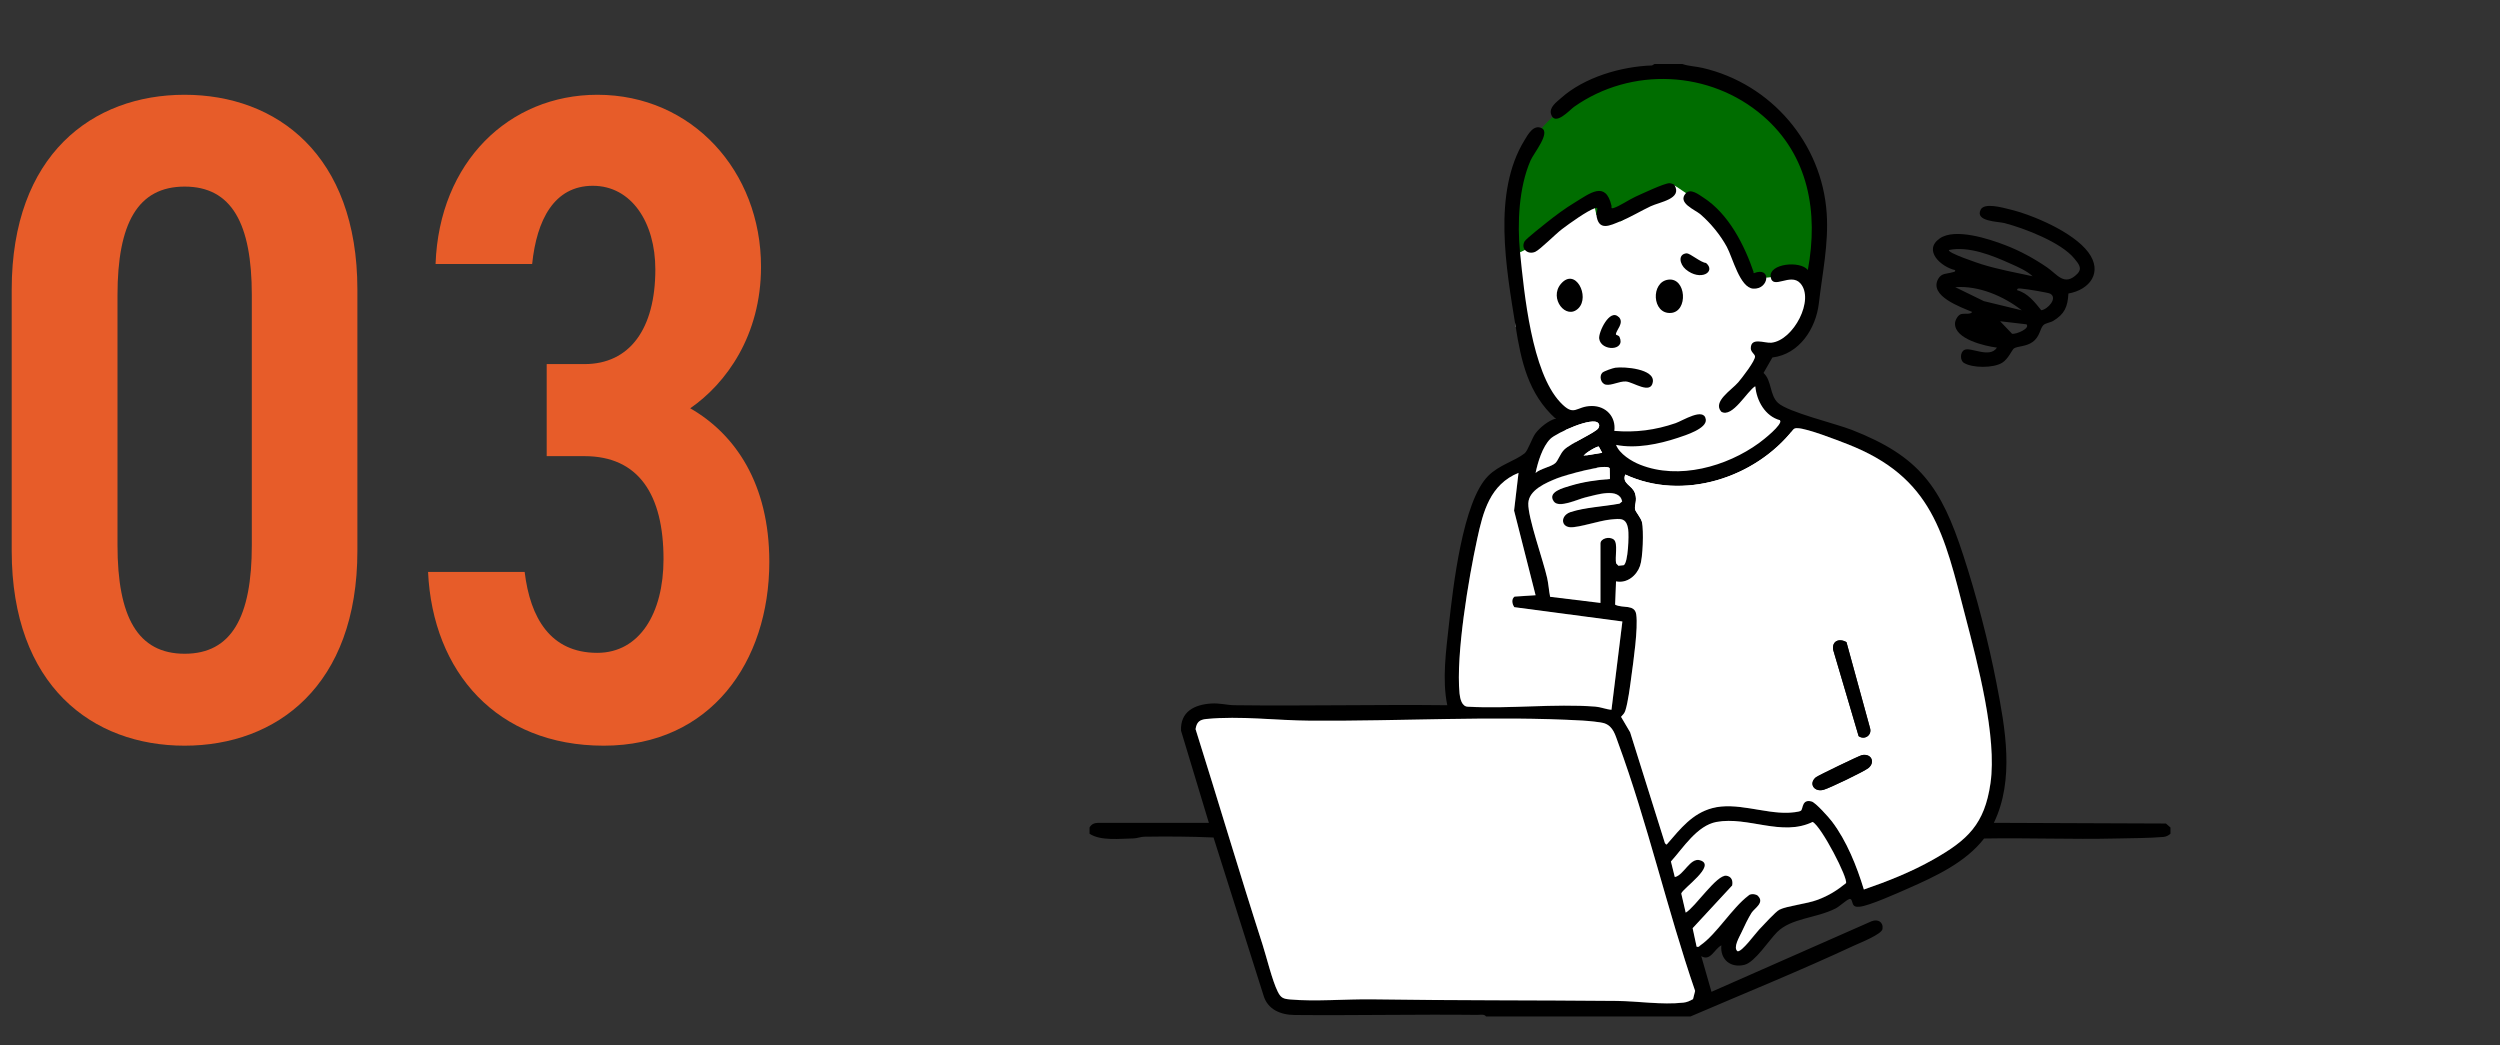 <?xml version="1.0" encoding="UTF-8"?><svg id="_レイヤー_2" xmlns="http://www.w3.org/2000/svg" xmlns:xlink="http://www.w3.org/1999/xlink" viewBox="0 0 220 92"><rect x="0" y="0" width="220" height="92" fill="#333333" stroke="none"/><defs><clipPath id="clippath"><rect x="-543.48" y="49.72" width="150.01" height="124.14" style="fill:none;"/></clipPath></defs><g style="clip-path:url(#clippath);"><path d="M6.29-.82c0,.71.02,1.32.08,1.92h-1.99c.07-.63.1-1.13.1-1.94v-4.65c0-.83,0-1.18.03-1.85-.46.78-.73,1.13-1.34,1.84-.21-.81-.43-1.39-.75-2.02,1.13-1.19,1.9-2.35,2.58-3.87.5-1.09.78-1.94.96-2.95l1.89.56c-.2.5-.28.7-.46,1.19-.41,1.19-.63,1.67-1.11,2.7V-2.87c1.94-1.61,3.63-3.99,4.47-6.27h-1.89c-.58,0-1.24.03-1.79.1v-1.92c.5.05,1.14.08,1.79.08h2.45v-1.56c0-.56-.03-1.06-.12-1.61h1.99c-.08.53-.1,1.01-.1,1.61v1.56h3.08c.66,0,1.33-.03,1.87-.1v1.94c-.53-.07-1.18-.1-1.82-.1h-2.6c.65,1.51,1.06,2.22,1.89,3.31.88,1.14,1.79,2.05,2.96,2.98-.55.65-.84,1.06-1.23,1.79-.99-.91-1.44-1.39-2.05-2.18-1.01-1.31-1.59-2.33-2.17-3.78.03.53.05.98.05,1.67V-.74c0,.76.02,1.29.1,1.85h-1.99c.07-.56.12-1.22.12-1.84v-4.4c0-.55.02-1.19.03-1.74-1.03,2.48-2.14,4.09-3.97,5.78-.43-.78-.63-1.06-1.08-1.51V-.82Z" style="fill:#282828;"/><path d="M21.29-11.65c0-.65-.03-1.22-.08-1.77.53.07,1.08.08,1.84.08h8.01c.78,0,1.29-.02,1.79-.08-.07.63-.08,1.11-.08,1.69V-1.04c0,.86.03,1.41.1,2h-2V-.03h-7.7v.99h-1.97c.07-.56.1-1.23.1-2v-10.61ZM23.16-7.74h7.7v-3.84h-7.7v3.84ZM23.16-1.76h7.7v-4.24h-7.7V-1.76Z" style="fill:#282828;"/><path d="M37.21-7.44c.76.3,1.22.4,2.91.63.07-.6.22-1.71.3-2.32-.98-.13-1.24-.17-2.37-.41-.23-.05-.31-.07-.56-.12l.17-1.82c.7.26,1.87.5,3,.6.23-1.39.33-2.25.33-2.75,0-.05,0-.08-.02-.17l2.2.2c-.18.51-.23.76-.53,2.8,1.87-.03,2.83-.12,3.78-.35l-.07,1.94c-.22.02-.3.03-.66.07-1.19.1-1.72.13-2.32.13-.17,0-.31,0-1.03-.02-.17,1.21-.21,1.54-.31,2.33.5.02.63.02.81.02,1.17,0,2.37-.12,3.16-.33l-.05,1.9c-.17,0-.22,0-.5.05-.73.08-1.71.15-2.48.15-.26,0-.41,0-1.06-.03-.05.45-.08.88-.08,1.18,0,.81.18,1.32.61,1.71.48.41,1.14.61,2.05.61,2.1,0,3.31-.93,3.31-2.55,0-.96-.5-1.89-1.49-2.8.93-.07,1.27-.13,2.05-.41.41.48.6.73.78,1.04.43.73.71,1.67.71,2.43,0,1.18-.58,2.32-1.59,3.1-.94.73-2.19,1.09-3.74,1.09-3.01,0-4.65-1.44-4.65-4.11,0-.43.02-.84.08-1.41-.99-.13-1.64-.23-2.3-.38-.35-.08-.4-.08-.63-.1l.18-1.9Z" style="fill:#282828;"/><path d="M66.53.09c-.6-.08-1.17-.12-2.35-.12h-4.9c-.93,0-1.51.02-2.1.05.1-.61.13-1.22.13-2.19v-8.59c0-1.14-.03-1.74-.13-2.45h2.5c-.1.68-.13,1.22-.13,2.43V-2.03h4.64c1.13,0,1.66-.03,2.35-.12V.09Z" style="fill:#282828;"/><path d="M95.66.09c-.6-.08-1.13-.12-2.14-.12h-5.17c-.99,0-1.44.02-2.1.05.1-.66.13-1.21.13-2.19v-8.96c0-.86-.03-1.36-.13-2.14.66.03,1.09.05,2.1.05h5c.83,0,1.37-.03,2.14-.12v2.19c-.63-.08-1.16-.12-2.14-.12h-4.77v3.41h4.02c.86,0,1.42-.03,2.15-.12v2.17c-.68-.1-1.13-.12-2.15-.12h-4.04V-2h4.97c.93,0,1.41-.03,2.12-.12V.09Z" style="fill:#282828;"/><path d="M107.84-12.86c0-.56-.02-.88-.1-1.28h1.95c-.07.36-.1.68-.1,1.28v.21h4.67c.76,0,1.37-.03,1.87-.1v1.79c-.56-.07-1.14-.1-1.87-.1h-3.1c1.36,1.39,3.26,2.42,5.51,3-.45.63-.65.98-1.01,1.74-1.03-.41-1.29-.55-2.07-.99q-.02.55-.02,1.04V-1.02h.91c.81,0,1.32-.03,1.82-.1V.69c-.51-.07-1.12-.1-1.95-.1h-11.04c-.83,0-1.44.03-1.97.1v-1.8c.51.07,1.06.1,1.85.1h.84v-5.4c0-.48,0-.58-.02-.91-.58.35-.75.43-1.99.98-.31-.65-.5-.93-1.03-1.59,2.05-.65,3.97-1.79,5.25-3.11h-2.86c-.73,0-1.31.03-1.85.1v-1.79c.46.07,1.13.1,1.99.1h4.3v-.21ZM107.84-9.76s0-.28.02-.81c-.71.94-1.62,1.8-2.76,2.58h7.38c-1.34-.88-2.04-1.52-2.91-2.67.02.48.03.78.03.89v.36c0,.45.02.76.08,1.06h-1.92c.05-.28.08-.61.08-1.08v-.35ZM105.81-5.6h6.03v-.91h-6.03v.91ZM105.81-3.3h6.03v-.93h-6.03v.93ZM105.81-1.02h6.03v-.91h-6.03v.91Z" style="fill:#282828;"/><path d="M124.68-7.74h-2.43c-.73,0-1.19.02-1.67.08v-1.75c.43.07.91.08,1.67.08h6.34c.78,0,1.26-.02,1.71-.08v1.75c-.46-.07-.94-.08-1.71-.08h-2.17v2.12h3.13c.76,0,1.17-.02,1.62-.1v1.77c-.5-.07-.89-.08-1.62-.08h-3.13V-1.18c.81.12,1.72.17,2.7.17s2.09-.05,3.77-.2c-.26.68-.38,1.13-.46,1.89-1.36.03-2.22.05-3.53.05-3.87,0-6.04-.84-7.4-2.85-.53,1.14-1.16,2.05-2.27,3.25-.43-.61-.66-.83-1.42-1.36,1.36-1.22,2.32-2.81,2.85-4.69.18-.68.31-1.42.33-1.79l1.84.35c-.08.28-.08.3-.23.98-.08.33-.18.71-.43,1.49.66,1.18,1.34,1.79,2.52,2.3v-6.14ZM124.4-13.05c0-.41-.03-.7-.1-1.06h2.04c-.07.35-.08.61-.08,1.04v.63h4.47c.66,0,1.23-.02,1.84-.07-.05.38-.07.75-.07,1.22v1.29c0,.48.02.86.07,1.29h-1.79v-2.07h-10.69v2.07h-1.84c.07-.4.08-.73.08-1.31v-1.28c0-.43-.03-.84-.07-1.22.6.05,1.16.07,1.82.07h4.32v-.61Z" style="fill:#282828;"/><path d="M157.2.84c.07-.45.1-.93.1-1.47v-4.32c-.17.13-.28.2-.5.32-1.24.66-2.65,1.22-4.67,1.85-.32-.79-.46-1.08-.98-1.8,1.64-.35,2.93-.78,4.6-1.54,1.92-.88,3.71-2.09,5.13-3.51h-.35q-.1.02-6.06.05c-.96,0-1.14.02-1.75.08v-2c.43.1,1.06.15,1.77.15h2.76v-1.36c-.02-.61-.02-.84-.08-1.19h2.22c-.07.31-.08.61-.08,1.16v1.38h2.8c.5,0,.81-.05,1.13-.15l.96,1.13c-.28.21-.3.23-.73.71-.93,1.08-1.79,1.85-3.38,3.1,2,.63,3.81,1.44,5.78,2.6l-1.09,1.74c-1.69-1.09-2.98-1.77-5.05-2.65-.21-.1-.25-.1-.41-.18.02.2.03.66.03.81V-.64c0,.73,0,.99.08,1.47h-2.24Z" style="fill:#282828;"/><path d="M171.17-9.74c.7,1.27,1.03,2.07,1.62,3.92l-1.87.6c-.43-1.67-.76-2.55-1.51-4.01l1.76-.51ZM180.68-9.63c-.1.25-.13.33-.23.84-.48,2.25-1.22,4.07-2.28,5.51-1.23,1.67-2.6,2.75-5.05,3.99-.43-.73-.63-.98-1.32-1.64,1.16-.45,1.84-.81,2.81-1.52,1.94-1.41,3.05-3.1,3.76-5.74.22-.81.3-1.39.3-1.9l2.02.46ZM174.7-10.42c.88,1.64,1.19,2.37,1.61,3.81l-1.84.58c-.31-1.26-.81-2.53-1.51-3.89l1.74-.5Z" style="fill:#282828;"/><path d="M187.71.52c.08-.53.1-.98.1-1.85v-10.61c0-.81-.03-1.24-.1-1.69h2.27c-.07.5-.07.71-.07,1.74v3.08c2.27.79,4.87,2,7.52,3.49l-1.16,1.95c-1.37-.94-3.1-1.89-5.86-3.16-.38-.18-.43-.2-.56-.28.05.46.07.66.07,1.12V-1.32c0,.86.02,1.29.07,1.84h-2.27Z" style="fill:#282828;"/><path d="M203.43-3.15v.94h-1.95c.07-.51.08-.98.08-1.71v-6.42c0-.68-.02-1.09-.08-1.59.61.05,1.01.07,1.84.07h3.81v-.48c0-.86-.02-1.26-.1-1.8h2.05c-.08.5-.12.94-.12,1.74v.55h3.92c.94,0,1.31-.02,1.9-.07-.07.5-.08.86-.08,1.57V-3.92c0,.79.02,1.23.08,1.71h-1.97v-.94h-3.86V-.92c0,.99.03,1.49.12,2.07h-2.07c.08-.65.12-1.13.12-2.07v-2.24h-3.69ZM203.43-10.21v1.85h3.69v-1.85h-3.69ZM203.43-6.71v1.9h3.69v-1.9h-3.69ZM208.96-8.35h3.86v-1.85h-3.86v1.85ZM208.96-4.81h3.86v-1.9h-3.86v1.9Z" style="fill:#282828;"/><path d="M217.21-7.92c.43.07.7.08,1.32.08h1.36c.5,0,.88-.02,1.26-.08-.05.55-.07.89-.07,1.82v3.46c.25.53.4.7.94,1.06.79.5,1.66.61,4.5.61,2.4,0,4.5-.12,6.14-.35-.28.79-.38,1.21-.5,1.97-1.47.05-3.87.1-5.02.1-2.72,0-4.06-.1-4.92-.38-.86-.26-1.46-.71-2.1-1.56-.53.53-.93.88-1.71,1.47-.28.21-.38.3-.5.4l-.25.2-.81-1.89c.71-.3,1.75-.99,2.47-1.62v-3.56h-1.01c-.46,0-.71.02-1.13.08v-1.82ZM218.78-13.9c1.19,1.04,2.09,1.97,2.9,3.03l-1.37,1.34c-1.03-1.39-1.56-1.97-2.85-3.13l1.32-1.24ZM224.11-11.86c-.56,0-.96.02-1.37.08v-1.79c.36.07.71.08,1.37.08h2.37c.53,0,.89-.02,1.21-.07-.03.38-.03.61-.03.89,0,1.62.38,3.29,1.09,4.8.84,1.82,1.84,2.96,3.64,4.25-.46.56-.75,1.03-1.09,1.74-1.21-.91-1.89-1.57-2.65-2.58-.83-1.11-1.29-2.12-1.85-3.92-.41,1.75-.88,2.8-1.8,4.04-.61.84-1.13,1.37-2.24,2.27-.45-.6-.7-.86-1.31-1.44,1.01-.73,1.51-1.22,2.19-2.12.88-1.17,1.51-2.53,1.84-3.94.17-.68.23-1.16.32-2.3h-1.67Z" style="fill:#282828;"/><path d="M-3.41,13.01c0-.56-.02-.88-.1-1.28h1.95c-.07.36-.1.68-.1,1.28v.21H3.02c.76,0,1.37-.03,1.87-.1v1.79c-.56-.07-1.14-.1-1.87-.1H-.08c1.36,1.39,3.26,2.42,5.51,3-.45.63-.65.98-1.01,1.74-1.03-.41-1.29-.55-2.07-.99q-.02.55-.02,1.04v5.25h.91c.81,0,1.32-.03,1.82-.1v1.8c-.51-.07-1.12-.1-1.95-.1H-7.93c-.83,0-1.44.03-1.97.1v-1.8c.51.07,1.06.1,1.85.1h.84v-5.4c0-.48,0-.58-.02-.91-.58.35-.75.43-1.99.98-.31-.65-.5-.93-1.03-1.59,2.05-.65,3.97-1.79,5.25-3.11h-2.86c-.73,0-1.31.03-1.85.1v-1.79c.46.07,1.13.1,1.99.1H-3.41v-.21ZM-3.41,16.1s0-.28.02-.81c-.71.94-1.62,1.8-2.76,2.58H1.23c-1.34-.88-2.04-1.52-2.91-2.67.02.48.03.78.03.89v.36c0,.45.02.76.08,1.06h-1.92c.05-.28.08-.61.08-1.08v-.35ZM-5.44,20.26H.58v-.91h-6.03v.91ZM-5.44,22.56H.58v-.93h-6.03v.93ZM-5.44,24.84H.58v-.91h-6.03v.91Z" style="fill:#282828;"/><path d="M13.43,18.12h-2.43c-.73,0-1.19.02-1.67.08v-1.75c.43.07.91.08,1.67.08h6.34c.78,0,1.26-.02,1.71-.08v1.75c-.46-.07-.94-.08-1.71-.08h-2.17v2.12h3.13c.76,0,1.17-.02,1.62-.1v1.77c-.5-.07-.89-.08-1.62-.08h-3.13v2.85c.81.12,1.72.17,2.7.17s2.09-.05,3.77-.2c-.26.68-.38,1.13-.46,1.89-1.36.03-2.22.05-3.53.05-3.87,0-6.04-.84-7.4-2.85-.53,1.14-1.16,2.05-2.27,3.25-.43-.61-.66-.83-1.42-1.36,1.36-1.22,2.32-2.81,2.85-4.69.18-.68.31-1.42.33-1.79l1.84.35c-.08.28-.08.3-.23.98-.08.33-.18.71-.43,1.49.66,1.18,1.34,1.79,2.52,2.3v-6.14ZM13.15,12.81c0-.41-.03-.7-.1-1.06h2.04c-.07.35-.08.61-.08,1.04v.63h4.47c.66,0,1.23-.02,1.84-.07-.05.38-.07.75-.07,1.22v1.29c0,.48.02.86.07,1.29h-1.79v-2.07h-10.69v2.07h-1.84c.07-.4.08-.73.08-1.31v-1.28c0-.43-.03-.84-.07-1.22.6.05,1.16.07,1.82.07h4.32v-.61Z" style="fill:#282828;"/><path d="M30.26,21.78c-.94,2.14-2,3.11-3.36,3.11-1.89,0-3.25-1.92-3.25-4.59,0-1.82.65-3.53,1.82-4.82,1.39-1.52,3.34-2.32,5.7-2.32,3.97,0,6.56,2.42,6.56,6.14,0,2.86-1.49,5.15-4.02,6.17-.79.33-1.44.5-2.6.7-.28-.88-.48-1.24-1.01-1.94,1.52-.2,2.52-.46,3.29-.91,1.44-.79,2.3-2.37,2.3-4.14,0-1.59-.71-2.88-2.04-3.67-.51-.3-.94-.43-1.67-.5-.31,2.6-.89,4.88-1.72,6.75ZM27.83,15.86c-1.39.99-2.25,2.7-2.25,4.47,0,1.36.58,2.43,1.31,2.43.55,0,1.11-.7,1.71-2.12.63-1.49,1.17-3.72,1.37-5.6-.86.1-1.46.33-2.14.81Z" style="fill:#282828;"/><path d="M45.82,23.83c0,.68-.03,1.08-.13,1.41-.15.58-.75.96-1.52.96-1.04,0-2.3-.46-3.13-1.17-.6-.51-.91-1.16-.91-1.87,0-.78.51-1.66,1.42-2.45.6-.51,1.32-.94,2.42-1.41l-.02-2.55q-.13,0-.68.03c-.25.02-.48.02-.89.02-.25,0-.71-.02-.91-.02-.21-.02-.36-.02-.41-.02-.07,0-.2,0-.35.02l-.02-1.85c.46.1,1.13.15,2,.15.17,0,.35,0,.58-.02.4-.02.48-.02.66-.02v-1.09c0-.94-.02-1.37-.1-1.9h2.07c-.08.53-.1.88-.1,1.8v1.06c1.24-.15,2.35-.36,3.2-.63l.07,1.85c-.3.05-.61.1-1.75.3-.55.1-.88.15-1.51.21v2.15c1.12-.33,2.17-.46,3.38-.46,2.76,0,4.74,1.69,4.74,4.04,0,2.15-1.61,3.78-3.76,3.78-1.34,0-2.28-.65-2.71-1.84-.21-.56-.28-1.11-.28-2.12.84-.23,1.13-.35,1.84-.73-.03.31-.03.46-.03.73,0,.7.07,1.14.23,1.46.18.35.58.56,1.04.56.98,0,1.67-.78,1.67-1.84,0-1.42-1.16-2.35-2.93-2.35-.99,0-2,.18-3.18.55l.02,3.26ZM43.95,21.17c-1.24.66-1.97,1.39-1.97,1.99,0,.28.17.53.55.76.33.23.75.36,1.06.36.28,0,.36-.15.36-.7v-2.42ZM53.12,17.83c-.83-1.31-2.04-2.62-3.31-3.58l1.56-1.04c1.44,1.11,2.4,2.1,3.28,3.39l-1.52,1.22Z" style="fill:#282828;"/><path d="M59.08,22.71v.94h-1.95c.07-.51.08-.98.08-1.71v-6.42c0-.68-.02-1.09-.08-1.59.61.05,1.01.07,1.84.07h3.81v-.48c0-.86-.02-1.26-.1-1.8h2.05c-.08.5-.12.94-.12,1.74v.55h3.92c.94,0,1.31-.02,1.9-.07-.07.5-.08.86-.08,1.57v6.44c0,.79.02,1.23.08,1.71h-1.97v-.94h-3.86v2.24c0,.99.03,1.49.12,2.07h-2.07c.08-.65.12-1.13.12-2.07v-2.24h-3.69ZM59.08,15.66v1.85h3.69v-1.85h-3.69ZM59.08,19.15v1.9h3.69v-1.9h-3.69ZM64.61,17.51h3.86v-1.85h-3.86v1.85ZM64.61,21.05h3.86v-1.9h-3.86v1.9Z" style="fill:#282828;"/><path d="M72.85,17.94c.43.07.7.08,1.32.08h1.36c.5,0,.88-.02,1.26-.08-.05.55-.07.89-.07,1.82v3.46c.25.53.4.7.94,1.06.79.5,1.66.61,4.5.61,2.4,0,4.5-.12,6.14-.35-.28.79-.38,1.21-.5,1.97-1.47.05-3.87.1-5.02.1-2.72,0-4.06-.1-4.92-.38-.86-.26-1.46-.71-2.1-1.56-.53.53-.93.88-1.71,1.47-.28.21-.38.3-.5.4l-.25.2-.81-1.89c.71-.3,1.75-.99,2.47-1.62v-3.56h-1.01c-.46,0-.71.02-1.13.08v-1.82ZM74.42,11.96c1.19,1.04,2.09,1.97,2.9,3.03l-1.37,1.34c-1.03-1.39-1.56-1.97-2.85-3.13l1.32-1.24ZM79.75,14c-.56,0-.96.02-1.37.08v-1.79c.36.07.71.08,1.37.08h2.37c.53,0,.89-.02,1.21-.07-.03.38-.03.61-.03.89,0,1.62.38,3.29,1.09,4.8.84,1.82,1.84,2.96,3.64,4.25-.46.56-.75,1.03-1.09,1.74-1.21-.91-1.89-1.57-2.65-2.58-.83-1.11-1.29-2.12-1.85-3.92-.41,1.75-.88,2.8-1.8,4.04-.61.84-1.13,1.37-2.24,2.27-.45-.6-.7-.86-1.31-1.44,1.01-.73,1.51-1.22,2.19-2.12.88-1.17,1.51-2.53,1.84-3.94.17-.68.23-1.16.32-2.3h-1.67Z" style="fill:#282828;"/><path d="M91.52,12.78c.38.07.79.08,1.67.08.99,0,2.47-.07,3.08-.15.33-.03.45-.07.66-.2l1.31,1.13c-.15.2-.23.38-.35.7-.08.2-1.09,3.25-1.24,3.76,1.29.18,2.4.5,3.66,1.04.13-.84.17-1.52.17-3.06,0-.36-.02-.55-.07-.88l2.09.08c-.07.35-.08.48-.1,1.11-.05,1.46-.13,2.45-.3,3.51.53.27,1.26.65,1.77.94.45.26.51.28.76.4l-.75,2.19c-.48-.41-1.44-1.06-2.29-1.54-.46,1.22-.96,2.04-1.8,2.91-.73.76-1.56,1.38-2.5,1.87-.7-.86-.86-1.03-1.51-1.49,1.24-.6,1.89-1.03,2.57-1.74.66-.71,1.21-1.61,1.47-2.45-1.17-.56-2.15-.88-3.72-1.14-.73,2.19-1.16,3.25-1.64,4.07-.61,1.06-1.36,1.57-2.27,1.57-1.52,0-2.65-1.34-2.65-3.15,0-1.52.75-2.81,2.05-3.62.86-.53,1.74-.75,3.13-.79.43-1.31.63-1.94,1.04-3.46-.84.07-1.24.08-2.86.15-.68.03-.98.05-1.31.1l-.08-1.94ZM92.02,20.66c-.41.45-.63,1.01-.63,1.59,0,.68.36,1.22.81,1.22.31,0,.56-.3.94-1.04.33-.66.73-1.69,1.08-2.76-1.11.17-1.69.43-2.2.99Z" style="fill:#282828;"/><path d="M115.43,19.35c0,1.09-.88,1.97-1.97,1.97s-1.97-.88-1.97-1.97.88-1.97,1.97-1.97,1.97.88,1.97,1.97Z" style="fill:#282828;"/><path d="M127.69,19.98c-1.04.88-1.51,1.57-1.51,2.29,0,1.08,1.21,1.54,4.01,1.54,1.97,0,4.14-.3,5.2-.71l.18,2.27c-.3.02-.35.02-.73.07-1.99.3-3.05.38-4.47.38-1.8,0-3.26-.18-4.14-.55-1.42-.56-2.12-1.47-2.12-2.76s.65-2.37,2.14-3.61l1.44,1.09ZM125.17,13.17c1.28.3,2.75.41,4.97.41,2.1,0,3.28-.08,4.37-.31l.07,1.87c-.99.43-3.03,1.71-4.42,2.73l-1.44-1.14c1.04-.66,1.23-.78,1.64-1.01.17-.1.21-.13.43-.26.13-.07.15-.07.36-.2-.73.1-1.44.13-2.48.13-.84,0-2.22-.08-3.03-.2-.2-.02-.31-.03-.38-.03-.03,0-.12-.02-.23-.02l.15-1.97ZM133.92,16.85c.73.78,1.17,1.41,1.74,2.43l-1.16.61c-.55-1.01-1.01-1.67-1.74-2.47l1.16-.58ZM136.48,18.85c-.5-.91-1.04-1.69-1.69-2.4l1.11-.58c.75.76,1.21,1.39,1.72,2.33l-1.14.65Z" style="fill:#282828;"/><path d="M152.7,14.03c.53,0,.88-.02,1.28-.07v1.62c-.41-.07-.75-.08-1.26-.08h-1.09v1.42c.35-.02.4-.02.68-.05-.07.53-.08.98-.08,2.23v3.38c0,.96.02,1.51.08,1.89-.46-.05-.98-.07-1.77-.07h-1.19c1.66.76,2.55.98,4.77,1.17-.41.61-.45.7-.84,1.69-2.52-.43-3.64-.81-5.5-1.89l1.34-.98h-5.18l1.34,1.04c-2.05,1.09-3.05,1.42-5.41,1.8-.28-.71-.4-.94-.89-1.67,2.52-.26,3.38-.48,4.64-1.17h-.96c-.78,0-1.31.02-1.79.07.07-.46.08-1.06.08-1.95v-3.33c0-.79,0-1.03-.03-1.61-.18.4-.33.6-.79,1.18-.51-.63-.79-.93-1.37-1.41.96-.98,1.32-2.12,1.32-4.27,0-.15-.03-.58-.07-.76h.28c.17.02.3.02.33.02.88,0,2.27-.13,3.06-.28.66-.13,1.13-.27,1.66-.5l1.01,1.39c-1.54.43-2.2.53-4.57.68,0,.25,0,.31-.02.5h3.29c.53,0,.89-.02,1.21-.07v1.61c-.36-.05-.71-.07-1.17-.07h-.43v1.44h2.1c-.33-.32-.45-.43-.79-.68.68-.86.96-1.85.96-3.46,0-.23-.02-.36-.05-.6.26.03.38.03.51.03.55,0,2.07-.12,2.72-.2.91-.13,1.52-.28,2.32-.55l1.06,1.39c-2.73.51-2.9.53-4.85.63-.02.25-.02.38-.03.51h4.12ZM142.99,16.95v-1.44h-1.39c-.08.5-.2.88-.43,1.41.55.03.83.03,1.42.03h.4ZM142.69,19.03h7.78v-.71h-7.78v.71ZM142.69,20.95h7.78v-.7h-7.78v.7ZM142.69,22.91h7.78v-.71h-7.78v.71ZM148.35,15.51c-.17.6-.32.96-.58,1.44h2.19v-1.44h-1.61Z" style="fill:#282828;"/><path d="M157.96,24.89c0,.99.03,1.61.1,2.04h-1.94c.07-.5.1-1.03.1-2.05v-10.84c0-.88-.02-1.34-.07-1.87.51.05.89.07,1.69.07h2.93c.86,0,1.24-.02,1.69-.07-.03.53-.05.91-.05,1.56v2.73c0,.75.02,1.13.05,1.49-.4-.03-.98-.05-1.52-.05h-2.98v7ZM157.96,14.45h2.83v-.86h-2.83v.86ZM157.96,16.6h2.83v-.88h-2.83v.88ZM166.34,23.16c0,.48.02.81.05,1.13-.35-.03-.7-.05-1.17-.05h-3.69v1.11h-1.75c.05-.46.08-.98.08-1.61v-3.54c0-.45-.02-.81-.05-1.16.36.03.75.05,1.22.05h4.09c.51,0,.93-.02,1.27-.05-.03.33-.05.66-.05,1.14v2.98ZM161.52,22.73h3.15v-2.17h-3.15v2.17ZM170.07,24.89c0,.91-.15,1.34-.58,1.61-.33.2-.78.26-1.74.26-.26,0-.45,0-1.54-.07-.12-.79-.2-1.14-.46-1.75.7.08,1.49.15,2.04.15.46,0,.55-.07.55-.43v-6.77h-3.2c-.55,0-1.14.02-1.51.05.02-.45.03-.78.03-1.49v-2.73c0-.63-.02-1.08-.05-1.56.5.05.86.07,1.69.07h3.15c.79,0,1.19-.02,1.71-.07-.07.55-.08,1.04-.08,1.85v10.88ZM165.3,14.45h3.03v-.86h-3.03v.86ZM165.3,16.6h3.03v-.88h-3.03v.88Z" style="fill:#282828;"/><path d="M173.61,26.25c-.02-.17-.02-.26-.08-.65-.31-1.94-.45-3.53-.45-5.26,0-1.49.1-2.95.31-4.39q.08-.5.45-2.37c.12-.58.18-1.06.18-1.22v-.07l2.23.23c-.68,1.44-1.31,5.43-1.32,8.31q-.02.6-.02.86v.26c0,.13,0,.17-.02.35h.02q.08-.18.2-.48c.03-.12.12-.3.2-.56q.15-.35.31-.75s.05-.1.2-.51l1.38.61c-.98,1.92-1.64,3.97-1.64,5.07,0,.12,0,.13.03.45l-1.99.12ZM177.35,15.41c.78.2,1.64.26,3,.26.58,0,.94,0,1.52-.03,0-.98-.02-1.8-.02-2.48,0-.36-.02-.61-.05-.79l2.07-.05c-.08.46-.12,1.26-.12,2.43v.76c.86-.1,1.59-.23,2.24-.4q.1-.03.36-.13l.13-.03.07,1.87c-.17.02-.18.02-.48.08-.56.12-1.42.26-2.3.36v.36c0,.93,0,.96.17,3.74,1.19.56,1.61.79,2.6,1.51.21.15.3.2.46.28l-.79,2c-.28-.33-.78-.76-1.24-1.06-.56-.36-.94-.61-1.04-.68v.23c0,.36-.05.7-.13.93-.38.98-1.54,1.56-3.15,1.56-2.17,0-3.49-1.03-3.49-2.72s1.41-2.73,3.41-2.73c.61,0,1.03.07,1.47.23-.05-.41-.07-1.22-.13-3.53-.66.02-1.06.03-1.49.03-.61,0-1.27-.02-2.05-.08-.23,0-.41-.02-.5-.02-.15-.02-.25-.02-.28-.02-.08-.02-.13-.02-.17-.02-.02,0-.05,0-.1.02l.03-1.9ZM180.71,22.34c-1.06,0-1.72.41-1.72,1.09,0,.61.6,1.03,1.52,1.03.61,0,1.09-.18,1.34-.51.15-.2.22-.45.22-.89v-.45c-.55-.2-.86-.27-1.36-.27Z" style="fill:#282828;"/><path d="M201.4,20.28q-.28.26-1.46,1.61c-.55.58-1.21,1.17-2.07,1.82,1.75.78,3.11,1.11,5.96,1.46-.38.56-.63,1.13-.86,1.84-2.15-.33-3.16-.58-4.49-1.09-.83-.33-1.51-.66-2.28-1.13-1.87,1.04-3.89,1.74-6.54,2.25-.28-.75-.5-1.14-.91-1.77,2.25-.26,4.24-.81,5.91-1.59-1.04-.88-1.54-1.44-2.67-3.03-.48.03-.51.03-.81.07v-1.71c.45.05,1.03.08,1.69.08h6.01c.68,0,1.09-.02,1.44-.08l1.08,1.27ZM190.01,14.45c-.17-.61-.31-1.04-.6-1.66.56.02,1.01.02,1.31.02,2.38,0,5.4-.18,7.5-.45,1.36-.18,2.52-.45,3.34-.75l1.14,1.61c-.26.05-.31.05-.71.15-.65.15-1.16.25-2,.38l1.61.51c-.75,1.44-.76,1.49-1.01,1.9h1.09c.94,0,1.32-.02,1.79-.07-.03.43-.05.79-.05,1.39v1.21c0,.46.03.86.08,1.22h-1.84v-2.07h-10.89v2.15h-1.84c.07-.38.1-.83.1-1.27v-1.24c0-.46-.02-.81-.07-1.41.5.07.93.08,1.82.08h1.04c-.17-.55-.46-1.26-.71-1.72h-1.11ZM195.56,16.17c-.21-.7-.43-1.31-.68-1.9-.05.02-.7.05-1.94.12.26.58.5,1.14.71,1.79h1.9ZM193.97,20.62c.7.96,1.27,1.52,2.27,2.17,1.06-.7,1.71-1.26,2.48-2.17h-4.75ZM198.69,16.17c.45-.78.81-1.57,1.09-2.38-.43.07-.55.08-.71.1-.18.02-.6.07-1.21.12-.26.03-.7.07-1.23.13.31.76.43,1.12.66,2.04h1.39Z" style="fill:#282828;"/><path d="M209.16,24.99c0,.75.03,1.36.08,1.99h-1.99c.07-.6.1-1.16.1-1.99v-4.88c0-.81,0-1.19.03-1.85-.56.93-.83,1.27-1.42,1.89-.25-.73-.5-1.24-.93-1.89,1.29-1.29,2.27-2.75,3.06-4.6.4-.91.58-1.47.68-2.07l1.9.53c-.12.25-.23.53-.4.96-.2.55-.66,1.59-1.13,2.52v9.4ZM216.36,13.88c0-.79-.03-1.47-.12-2.05h2c-.07.63-.1,1.23-.1,2.05v1.46h.48c.73,0,1.18-.03,1.61-.1v1.82c-.45-.03-.98-.07-1.56-.07h-.53v7.73c0,.86-.18,1.37-.56,1.62-.36.25-.81.31-2.04.31-.6,0-1.04-.02-1.75-.07-.1-.73-.22-1.16-.53-1.87.94.12,1.46.17,2.04.17.93,0,1.06-.05,1.06-.41v-7.48h-4.5c-.68,0-1.41.03-1.95.1v-1.85c.51.07,1.11.1,1.87.1h4.59v-1.46ZM212.11,18.11c1.14,1.39,1.77,2.35,2.55,3.86l-1.54,1.09c-.79-1.75-1.38-2.7-2.45-4.02l1.44-.93Z" style="fill:#282828;"/><path d="M12.52,39.22c-.28.2-.6.48-2.04,1.82-.84.78-2,1.71-3.94,3.18-.51.38-.63.51-.63.7,0,.25.03.28,1.49,1.37,2.58,1.95,3.06,2.37,5.21,4.32.17.17.27.25.48.41l-1.71,1.72c-.43-.6-1.03-1.22-2.15-2.27-1.18-1.09-1.72-1.54-4.27-3.53-1.09-.84-1.39-1.29-1.39-2.05,0-.5.18-.94.55-1.34.21-.23.23-.25,1.46-1.19,1.79-1.36,2.72-2.15,3.83-3.23.74-.75.93-.96,1.21-1.37l1.9,1.46Z" style="fill:#282828;"/><path d="M21.03,39.33c-.08.61-.13,1.42-.13,2.52,0,1.44.13,3.43.31,4.44.28,1.72.81,2.78,1.34,2.78.25,0,.48-.25.68-.71.4-.89.7-1.89.88-3,.58.66.84.91,1.66,1.51-.86,3.23-1.82,4.57-3.23,4.57-1.11,0-2-.81-2.67-2.4-.68-1.66-.98-4.06-1.04-8.64-.02-.58-.02-.7-.07-1.06h2.27ZM28.86,40.08c2.09,2.5,3.25,5.26,3.73,8.91l-2.05.78c-.1-1.56-.48-3.28-1.06-4.79-.56-1.51-1.36-2.85-2.35-4.07l1.74-.83Z" style="fill:#282828;"/><path d="M34.86,40.15c0-.75-.02-1.18-.07-1.67.36.03.68.05,1.46.05h2c.75,0,1.04-.02,1.44-.05-.05.38-.05.68-.05,1.64v9.47c0,.88.02,1.24.05,1.66h-1.69v-.83h-1.51v1.39h-1.74c.07-.51.1-1.09.1-1.97v-9.69ZM36.52,43.56h1.49v-3.46h-1.49v3.46ZM36.52,48.8h1.49v-3.73h-1.49v3.73ZM42.21,40.97q-1.37.03-1.77.08v-1.75c.46.07.99.1,1.72.1h1.46v-.45c0-.46-.03-.83-.1-1.24h1.9c-.05.38-.08.73-.08,1.24v.45h1.8c.71,0,1.26-.03,1.72-.1v1.75c-.46-.07-.96-.08-1.71-.08h-1.82v1.57h2.28c.79,0,1.39-.03,1.8-.1v1.75c-.45-.07-.89-.08-1.62-.08h-.28v1.41h.22c.79,0,1.24-.02,1.64-.08v1.8c-.48-.08-.89-.1-1.64-.1h-.22v3.74c0,.96-.17,1.36-.66,1.59-.41.18-.99.26-1.82.26q-.15,0-1.29-.02c-.03-.71-.15-1.21-.4-1.74.41.07,1.28.13,1.85.13.51,0,.61-.08.61-.45v-3.53h-3.96c-.61,0-1.24.03-1.77.1v-1.8c.43.07.94.08,1.8.08h3.92v-1.41h-3.92c-.7,0-1.31.03-1.82.08v-1.75c.41.07,1.04.1,1.84.1h1.71v-1.57h-1.41ZM42.86,50.99c-.66-1.11-1.29-1.9-2.12-2.71l1.41-.93c.81.73,1.47,1.49,2.17,2.53l-1.46,1.11Z" style="fill:#282828;"/><path d="M52.31,52.12c-.02-.17-.02-.26-.08-.65-.31-1.94-.45-3.53-.45-5.26,0-1.49.1-2.95.31-4.39q.08-.5.45-2.37c.12-.58.18-1.06.18-1.22v-.07l2.23.23c-.68,1.44-1.31,5.43-1.32,8.31q-.02.6-.02.86v.26c0,.13,0,.17-.02.35h.02q.08-.18.2-.48c.03-.12.12-.3.2-.56q.15-.35.31-.75s.05-.1.2-.51l1.38.61c-.98,1.92-1.64,3.97-1.64,5.07,0,.12,0,.13.03.45l-1.99.12ZM56.05,41.27c.78.2,1.64.26,3,.26.58,0,.94,0,1.52-.03,0-.98-.02-1.8-.02-2.48,0-.36-.02-.61-.05-.79l2.07-.05c-.08.46-.12,1.26-.12,2.43v.76c.86-.1,1.59-.23,2.24-.4q.1-.03.36-.13l.13-.03.07,1.87c-.17.02-.18.02-.48.08-.56.12-1.42.26-2.3.36v.36c0,.93,0,.96.17,3.74,1.19.56,1.61.79,2.6,1.51.22.15.3.2.46.28l-.79,2c-.28-.33-.78-.76-1.24-1.06-.56-.36-.94-.61-1.04-.68v.23c0,.36-.05.7-.13.93-.38.98-1.54,1.56-3.15,1.56-2.17,0-3.49-1.03-3.49-2.72s1.41-2.73,3.41-2.73c.61,0,1.03.07,1.47.23-.05-.41-.07-1.22-.13-3.53-.66.02-1.06.03-1.49.03-.61,0-1.27-.02-2.05-.08-.23,0-.41-.02-.5-.02-.15-.02-.25-.02-.28-.02-.08-.02-.13-.02-.17-.02-.02,0-.05,0-.1.02l.03-1.9ZM59.41,48.21c-1.06,0-1.72.41-1.72,1.09,0,.61.6,1.03,1.52,1.03.61,0,1.09-.18,1.34-.51.15-.2.22-.45.22-.89v-.45c-.55-.2-.86-.27-1.36-.27Z" style="fill:#282828;"/><path d="M77.44,53.14v-15.84h5.02c-1.03,1.39-1.41,2.07-1.8,3.21-.48,1.39-.71,2.9-.71,4.7s.23,3.31.71,4.7c.4,1.16.78,1.84,1.8,3.23h-5.02Z" style="fill:#282828;"/><path d="M85.6,50.62c-.5-.5-.88-1.08-1.09-1.67-.43-1.17-.65-2.47-.65-3.81,0-1.75.4-3.58,1.01-4.59.89-1.49,2.38-2.3,4.22-2.3,1.41,0,2.62.46,3.49,1.34.5.5.88,1.08,1.09,1.67.43,1.16.65,2.48.65,3.84,0,2.04-.45,3.82-1.23,4.9-.93,1.29-2.3,1.95-4.02,1.95-1.41,0-2.6-.46-3.48-1.34ZM90.88,49.35c.75-.78,1.16-2.32,1.16-4.25s-.41-3.43-1.16-4.24c-.4-.45-1.06-.7-1.8-.7-.79,0-1.37.26-1.85.84-.73.86-1.09,2.22-1.09,4.02s.31,3.18.84,3.94c.51.73,1.21,1.08,2.12,1.08.73,0,1.37-.25,1.79-.7Z" style="fill:#282828;"/><path d="M105.74,40.36c-.53.51-1.01,1.19-1.72,2.38-1.75,2.93-2.63,5.46-3.08,8.96h-2.62c.55-2.76,1.04-4.35,2-6.41.76-1.64,1.44-2.77,2.9-4.82h-5.12c-.98,0-1.49.03-2.17.12v-2.19c.76.08,1.29.12,2.27.12h5.26c1.24,0,1.67-.02,2.27-.08v1.92Z" style="fill:#282828;"/><path d="M109.17,50.62c-.5-.5-.88-1.08-1.09-1.67-.43-1.17-.65-2.47-.65-3.81,0-1.75.4-3.58,1.01-4.59.89-1.49,2.38-2.3,4.22-2.3,1.41,0,2.62.46,3.49,1.34.5.5.88,1.08,1.09,1.67.43,1.16.65,2.48.65,3.84,0,2.04-.45,3.82-1.23,4.9-.93,1.29-2.3,1.95-4.02,1.95-1.41,0-2.6-.46-3.48-1.34ZM114.45,49.35c.75-.78,1.16-2.32,1.16-4.25s-.41-3.43-1.16-4.24c-.4-.45-1.06-.7-1.8-.7-.79,0-1.37.26-1.85.84-.73.86-1.09,2.22-1.09,4.02s.31,3.18.84,3.94c.51.73,1.21,1.08,2.12,1.08.73,0,1.37-.25,1.79-.7Z" style="fill:#282828;"/><path d="M119.11,45.58c.48.07.89.1,1.56.1h2.57c.68,0,1.09-.03,1.57-.1v2.2c-.55-.08-.89-.1-1.57-.1h-2.57c-.65,0-1.01.02-1.56.1v-2.2Z" style="fill:#282828;"/><path d="M127.46,43.89c-.51-.53-.81-1.34-.81-2.19,0-2.12,1.79-3.46,4.62-3.46,2,0,3.48.65,4.19,1.8.28.46.45,1.06.45,1.66,0,1.54-.88,2.67-2.38,3.1.75.1,1.24.31,1.79.78.78.63,1.16,1.49,1.16,2.58,0,2.47-1.85,3.83-5.25,3.83-1.92,0-3.24-.41-4.19-1.33-.61-.6-.96-1.49-.96-2.48,0-1.16.45-2.07,1.36-2.71.55-.38.96-.55,1.64-.66-.7-.18-1.13-.43-1.61-.91ZM134.13,47.99c0-1.37-1.08-2.2-2.86-2.2s-2.88.84-2.88,2.22,1.06,2.15,2.85,2.15,2.9-.78,2.9-2.17ZM128.86,41.93c0,1.21.93,1.97,2.43,1.97s2.37-.75,2.37-1.95-.93-1.92-2.4-1.92-2.4.75-2.4,1.9Z" style="fill:#282828;"/><path d="M140.2,48.11c.22.76.36,1.03.78,1.36.55.43,1.21.65,2,.65,1.64,0,2.68-.84,2.68-2.15,0-.76-.33-1.39-.93-1.74-.4-.23-1.18-.4-1.9-.4s-1.21.02-1.77.08v-2.05c.53.07.89.08,1.61.08,1.66,0,2.63-.76,2.63-2.04,0-1.14-.78-1.79-2.19-1.79-.81,0-1.41.18-1.8.51-.33.31-.5.6-.7,1.27l-2.37-.4c.41-1.22.79-1.8,1.57-2.37.84-.61,1.92-.91,3.25-.91,2.76,0,4.55,1.39,4.55,3.54,0,.99-.43,1.9-1.14,2.43-.36.28-.73.41-1.61.65,1.18.18,1.79.46,2.37,1.11.55.61.79,1.31.79,2.28,0,.89-.38,1.8-.99,2.42-.91.88-2.3,1.34-4.07,1.34-1.94,0-3.26-.5-4.21-1.57-.41-.46-.63-.89-.93-1.85l2.37-.46Z" style="fill:#282828;"/><path d="M151.99,48.11c.22.76.36,1.03.78,1.36.55.43,1.21.65,2,.65,1.64,0,2.68-.84,2.68-2.15,0-.76-.33-1.39-.93-1.74-.4-.23-1.18-.4-1.9-.4s-1.21.02-1.77.08v-2.05c.53.07.89.08,1.61.08,1.66,0,2.63-.76,2.63-2.04,0-1.14-.78-1.79-2.19-1.79-.81,0-1.41.18-1.8.51-.33.31-.5.6-.7,1.27l-2.37-.4c.41-1.22.79-1.8,1.57-2.37.84-.61,1.92-.91,3.25-.91,2.76,0,4.55,1.39,4.55,3.54,0,.99-.43,1.9-1.14,2.43-.36.28-.73.41-1.61.65,1.18.18,1.79.46,2.37,1.11.55.61.79,1.31.79,2.28,0,.89-.38,1.8-.99,2.42-.91.88-2.3,1.34-4.07,1.34-1.94,0-3.26-.5-4.21-1.57-.41-.46-.63-.89-.93-1.85l2.37-.46Z" style="fill:#282828;"/><path d="M163.13,50.62c-.5-.5-.88-1.08-1.09-1.67-.43-1.17-.65-2.47-.65-3.81,0-1.75.4-3.58,1.01-4.59.89-1.49,2.38-2.3,4.22-2.3,1.41,0,2.62.46,3.49,1.34.5.5.88,1.08,1.09,1.67.43,1.16.65,2.48.65,3.84,0,2.04-.45,3.82-1.22,4.9-.93,1.29-2.3,1.95-4.02,1.95-1.41,0-2.6-.46-3.48-1.34ZM168.41,49.35c.75-.78,1.16-2.32,1.16-4.25s-.41-3.43-1.16-4.24c-.4-.45-1.06-.7-1.8-.7-.79,0-1.37.26-1.85.84-.73.86-1.09,2.22-1.09,4.02s.31,3.18.84,3.94c.51.73,1.21,1.08,2.12,1.08.73,0,1.37-.25,1.79-.7Z" style="fill:#282828;"/><path d="M173.07,45.58c.48.07.89.1,1.56.1h2.57c.68,0,1.09-.03,1.57-.1v2.2c-.55-.08-.89-.1-1.57-.1h-2.57c-.65,0-1.01.02-1.56.1v-2.2Z" style="fill:#282828;"/><path d="M190.09,40.36c-.53.51-1.01,1.19-1.72,2.38-1.75,2.93-2.63,5.46-3.08,8.96h-2.62c.55-2.76,1.04-4.35,2-6.41.76-1.64,1.44-2.77,2.9-4.82h-5.12c-.98,0-1.49.03-2.17.12v-2.19c.76.08,1.29.12,2.27.12h5.26c1.24,0,1.67-.02,2.27-.08v1.92Z" style="fill:#282828;"/><path d="M193.2,43.89c-.51-.53-.81-1.34-.81-2.19,0-2.12,1.79-3.46,4.62-3.46,2,0,3.48.65,4.19,1.8.28.46.45,1.06.45,1.66,0,1.54-.88,2.67-2.38,3.1.75.1,1.24.31,1.79.78.78.63,1.16,1.49,1.16,2.58,0,2.47-1.85,3.83-5.25,3.83-1.92,0-3.24-.41-4.19-1.33-.61-.6-.96-1.49-.96-2.48,0-1.16.45-2.07,1.36-2.71.55-.38.96-.55,1.64-.66-.7-.18-1.13-.43-1.61-.91ZM199.87,47.99c0-1.37-1.08-2.2-2.86-2.2s-2.88.84-2.88,2.22,1.06,2.15,2.85,2.15,2.9-.78,2.9-2.17ZM194.61,41.93c0,1.21.93,1.97,2.43,1.97s2.37-.75,2.37-1.95-.93-1.92-2.4-1.92-2.4.75-2.4,1.9Z" style="fill:#282828;"/><path d="M214.29,48.75c-.61-.08-.96-.1-1.66-.12h-.6v1.18c0,.84.03,1.27.13,1.89h-2.35c.1-.58.13-1.09.13-1.92v-1.14h-4.59c-.98,0-1.51.02-2.07.07v-2.04c.56-.61.75-.83,1.32-1.52l3.92-4.8c.73-.88.99-1.23,1.37-1.82h2.24c-.1.96-.12,1.54-.12,2.8v5.43h.58c.66,0,1.06-.03,1.67-.12v2.12ZM209.97,43.34c0-.78.02-1.31.08-1.99-.33.48-.53.75-1.13,1.47l-3.18,3.94h4.22v-3.43Z" style="fill:#282828;"/><path d="M226.08,48.75c-.61-.08-.96-.1-1.66-.12h-.6v1.18c0,.84.03,1.27.13,1.89h-2.35c.1-.58.13-1.09.13-1.92v-1.14h-4.59c-.98,0-1.51.02-2.07.07v-2.04c.56-.61.75-.83,1.32-1.52l3.92-4.8c.73-.88.99-1.23,1.37-1.82h2.24c-.1.96-.12,1.54-.12,2.8v5.43h.58c.66,0,1.06-.03,1.67-.12v2.12ZM221.76,43.34c0-.78.02-1.31.08-1.99-.33.48-.53.75-1.13,1.47l-3.18,3.94h4.22v-3.43Z" style="fill:#282828;"/></g><polygon points="159.49 40.12 156.65 36.99 154.48 33.99 154.45 31.35 155.89 30.57 159.11 29.01 158.71 20.46 147.05 13.53 134.17 21.24 133.09 19.19 133.37 28.72 136.9 36.85 144.5 45.94 155.44 44.66 159.49 40.12" style="fill:#fff;"/><path d="M145.47,6.55s-7.21,1.41-9.8,4.75-2.58,10.02-2.58,10.02l.68.88,1.81-.88,4.6-3.8.3,1.38,2.14.58,4.74-3.16s2.55,1.63,3.06,2.3,3.92,5.44,3.92,5.44c0,0,.26.53,1.49.33s3.65.23,3.65.23l.61-3.48-1.38-7.14-3.95-4.89-4.92-3.1-4.38.57Z" style="fill:#006d00;"/><path d="M148.07,5.64c.56.19,1.18.2,1.77.34,6.02,1.4,10.5,6.62,10.91,12.8.18,2.69-.39,5.29-.69,7.91-.26,2.22-1.71,4.48-4.09,4.77l-.78,1.36c.74.67.53,1.96,1.28,2.64.9.82,5.02,1.8,6.49,2.37,5.97,2.33,7.86,5.03,9.81,11.04,1.15,3.51,2.22,7.62,2.92,11.25.78,3.99,1.6,8.49-.23,12.29l15.14.06.4.35v.55c-.19.16-.35.25-.61.28-1.22.11-2.96.11-4.23.14-3.85.09-7.71-.07-11.56,0-1.62,2.1-4.29,3.34-6.68,4.39-.88.39-3.47,1.55-4.27,1.61-.17.01-.31.03-.46-.06-.25-.15-.16-.71-.46-.61-.28.1-.85.65-1.21.83-1.72.87-3.89.83-5.14,2.08-.71.71-1.94,2.63-2.85,2.87-1.22.32-2.18-.46-2.05-1.71-.63.33-.96,1.44-1.77.95l.9,3.14,14.09-6.21c.55-.22,1.05.07.96.68-.07.47-1.98,1.22-2.5,1.46-4.74,2.21-9.6,4.18-14.4,6.24h-17.99c-.14-.23-.52-.14-.75-.14-5.36-.06-10.77.06-16.08.01-1.25-.01-2.4-.48-2.76-1.75l-4.39-13.87c-2.02-.09-4.05-.1-6.08-.07-.32,0-.62.14-.94.15-1.2.02-2.91.24-3.89-.41v-.55c.16-.29.41-.4.75-.41h9.75s-2.45-8.11-2.45-8.11c-.07-1.67,1.16-2.29,2.65-2.39.75-.05,1.39.14,2.04.15,6.25.08,12.5-.07,18.74,0-.47-2.26-.1-4.83.15-7.14.36-3.24,1.2-10.79,3.45-13.04.97-.97,2.33-1.3,3.2-1.98.29-.22.65-1.34.96-1.76.38-.51,1.14-1.13,1.77-1.3-2.41-2.19-3.03-5.05-3.52-8.13-.82-5.09-2.05-11.74.78-16.36.3-.5.8-1.43,1.52-1.07.8.4-.69,2.18-.98,2.84-1.03,2.36-1.18,5.52-.93,8.06.37,3.67,1.03,10.55,3.54,13.22,1.28,1.36,1.34.33,2.79.33,1.24,0,2.13.95,1.97,2.19,1.86.16,3.62-.07,5.39-.68.62-.21,2.5-1.43,2.66-.33.11.81-1.8,1.4-2.46,1.62-1.68.56-3.7.97-5.44.62.3.79,1.36,1.45,2.13,1.75,3.39,1.35,7.61.16,10.45-1.91.35-.25,2.12-1.64,1.86-2.01-1.31-.34-2.08-1.72-2.18-3-.73.43-2.02,2.84-3,2.25-.78-.89.91-1.9,1.5-2.59.3-.35,1.54-1.94,1.47-2.29-.03-.2-.37-.37-.37-.7,0-1.01,1.21-.43,1.81-.49,1.95-.2,3.84-3.82,2.54-5.24-.86-.94-2.43.62-2.6-.55s2.59-1.46,3.27-.61c.94-5.06.08-10.09-3.95-13.56-4.66-4.02-11.59-4.34-16.62-.8-.38.27-1.7,1.76-2.03.64-.17-.59.47-1.05.87-1.4,2.05-1.84,5.3-2.79,8.02-2.88l.22-.13h2.45ZM136.86,40.76c.26-.23.43-.83.79-1.19.55-.55,2.81-1.52,3.01-1.9.08-.15.11-.27,0-.42-.46-.64-3.72.86-4.23,1.37-.69.7-1.1,2.05-1.3,3,.42-.38,1.37-.53,1.73-.86ZM164.02,78.28c2.1-.73,4.19-1.56,6.13-2.65,3.03-1.71,4.5-3.1,5.02-6.7.59-4.08-1.14-10.58-2.2-14.66-1.89-7.28-2.86-12.27-10.42-15.2-.93-.36-3.49-1.36-4.34-1.39-.16,0-.29,0-.4.12-3.36,4.27-9.7,6.33-14.78,3.96-.32.82.63.93.86,1.66.2.63-.07,1.03,0,1.39.04.22.53.76.61,1.14.15.76.08,3.12-.17,3.85-.3.87-1.16,1.57-2.11,1.36l-.08,2.05c.67.35,1.73-.07,1.86.87.16,1.21-.26,4.11-.43,5.44-.11.83-.28,2.27-.53,3.01-.08.25-.22.36-.38.55l.8,1.36,3.06,9.75c.15.18.13.15.27,0,1.11-1.27,2.14-2.59,3.88-3.07,2.09-.57,4.58.48,6.7.4.25,0,.96-.06,1.12-.18.21-.15.07-1.05.94-.81.35.1,1.52,1.4,1.79,1.76,1.3,1.71,2.19,3.94,2.81,5.99ZM140.7,39.31c-.12-.08-1.23.57-1.35.81l1.64-.27-.29-.53ZM140.85,53.06v-5.25c0-.45.79-.65,1.17-.35.4.31.08,1.59.21,2.1l.2.21.47-.05c.39-.23.46-2.62.39-3.13-.15-1.08-.69-.97-1.54-.89-.98.09-2.79.73-3.56.68-.84-.05-.87-1.04.04-1.34,1.25-.41,2.98-.49,4.3-.74l.23-.19c-.26-1.27-2.3-.57-3.22-.36-.67.15-2.34.98-2.79.37-.63-.86.88-1.22,1.48-1.4,1.09-.33,2.3-.51,3.44-.58l-.02-.94c-.28-.45-4,.62-4.61.87-.98.39-2.5,1.02-2.54,2.2-.05,1.26,1.32,5.04,1.66,6.58.12.54.15,1.11.26,1.65l4.44.54ZM135.13,52.38l-1.89-7.44.39-3.32c-2.5,1.03-3.11,3.42-3.64,5.83-.76,3.49-1.88,10.16-1.55,13.59.04.46.19,1.16.75,1.16,3.64.2,7.59-.29,11.19-.01.5.04.93.24,1.43.28l.96-7.77-9.51-1.26c-.19-.28-.28-.7.02-.93l1.85-.12ZM148.99,87.92l.18-.71c-2.45-7.12-4.19-14.81-6.78-21.85-.25-.68-.42-1.42-1.17-1.69-.35-.13-1.49-.22-1.93-.25-7.73-.44-16.17.07-24,.01-2.96-.02-6.17-.44-9.13-.15-.6.06-.85.28-.95.89,1.98,6.31,3.87,12.68,5.9,18.98.36,1.13.85,3.17,1.33,4.12.28.55.49.63,1.08.69,2.23.2,4.94-.05,7.23-.01,7.16.11,14.35.06,21.53.14,1.9.02,3.95.36,5.86.15.31-.03.58-.16.85-.31ZM154.72,78.85c.6.6-.3,1.08-.56,1.48-.29.45-.66,1.2-.88,1.71-.19.43-.77,1.37-.36,1.68.39.08,1.58-1.58,1.9-1.91.35-.37,1.45-1.58,1.79-1.75.64-.33,2.4-.5,3.36-.87s1.67-.8,2.49-1.46c.23-.38-2.16-5.01-2.93-5.39-2.7,1.31-5.65-.51-8.46,0-1.72.31-2.93,2.27-4.01,3.48l.34,1.37c.79-.16,1.35-1.73,2.22-1.48,1.5.45-1.55,2.5-1.65,2.93l.39,1.68c.82-.46,2.72-3.37,3.58-3.25.46.07.59.44.51.86l-3.48,3.76.35,1.63c.21.06.23-.05.34-.13,1.42-.98,2.76-3.27,4.22-4.37.2-.2.68-.14.86.04Z"/><path d="M147.36,16.3c.7,1.2-1.29,1.47-2.1,1.85-.87.41-1.75.95-2.64,1.31-.95.39-1.97.94-2.14-.58-.02-.21.27-.69-.1-.57-.71.23-2.27,1.36-2.92,1.85-.56.42-1.92,1.8-2.36,2-.67.29-1.3-.29-.93-.93.14-.23,1.65-1.42,1.99-1.69.73-.58,1.59-1.22,2.39-1.7,1.38-.84,2.74-1.96,3.26.26.03.13-.09.29.2.2.47-.14,1.35-.73,1.89-.98.57-.26,2.56-1.2,3.01-1.2.12,0,.37.08.45.16Z"/><path d="M154.34,24.04c1.58-.63,1.35,1.45-.06,1.36-1.17-.08-1.8-2.72-2.32-3.68-.58-1.06-1.41-2.07-2.32-2.86-.48-.41-2.06-1-1.29-1.85.42-.46,1.14.11,1.54.37,2.24,1.44,3.63,4.2,4.46,6.65Z"/><path d="M141.02,32.79c.13-.13.91-.4,1.13-.43.79-.11,3.47.1,3.3,1.25s-1.73,0-2.37-.04c-.6-.03-1.25.37-1.76.28-.44-.08-.62-.74-.31-1.06Z"/><path d="M146.81,24.61c1.58-.21,1.78,2.82.22,2.93-1.66.11-1.78-2.73-.22-2.93Z"/><path d="M138.9,27.13c-1.08,1.08-2.62-.88-1.54-2.15,1.27-1.49,2.58,1.11,1.54,2.15Z"/><path d="M142.45,27.89c.52.53-.25,1.17-.25,1.53,0,.08.25.07.32.24.56,1.23-1.62,1.28-1.79.15-.09-.55.93-2.71,1.71-1.91Z"/><path d="M148.44,22.3c.28-.02,1.23.81,1.69.84.92.78-.49,1.65-1.79.56-.54-.46-.7-1.34.09-1.41Z"/><path d="M182.02,25.83c-.06,1.17-.34,1.81-1.34,2.41-.25.15-.68.19-.86.37-.32.31-.28,1-.96,1.49-.57.41-1.3.35-1.63.56-.17.11-.5.94-1.05,1.27-.77.47-2.61.47-3.36,0-.34-.21-.35-.94.05-1.14.56-.28,2.23.78,2.86-.2-1.07-.14-3.71-.74-3.69-2.12,0-.29.26-.75.54-.83.3-.08.84.06.97-.19-1.01-.43-3.84-1.41-2.98-2.92.29-.51.75-.42,1.21-.56.13-.04.31-.03.27-.2-1.24-.28-2.85-1.74-1.35-2.79,1.34-.94,4.34.04,5.78.6,1.28.49,2.52,1.17,3.65,1.94.89.6,1.53,1.73,2.67.58.49-.5.1-.9-.26-1.35-1.15-1.42-4.38-2.66-6.15-3.12-.55-.14-2.62-.13-2.09-1.18.32-.64,1.92-.18,2.5-.04,2.11.5,5.66,2.03,6.97,3.79s.13,3.3-1.75,3.63ZM178.87,24.31c-.5-.47-1.31-.83-1.95-1.11-1.59-.72-3.67-1.56-5.41-1.2-.18.25,2.67,1.19,2.89,1.26,1.46.45,2.97.73,4.47,1.05ZM177.92,27.31c-1.6-1.25-3.78-2.19-5.86-2.04l2.52,1.23,3.34.81ZM177.51,25.54c.93.25,1.55,1.05,2.12,1.76.56-.06,1.49-1.08.78-1.46-.17-.09-2.09-.41-2.43-.43-.15-.01-.51-.1-.47.13ZM178.33,28.54l-2.32-.27,1.05,1.1c.36.07,1.62-.47,1.27-.83Z"/><path d="M164.02,78.28c-.62-2.04-1.51-4.28-2.81-5.99-.27-.36-1.44-1.67-1.79-1.76-.87-.24-.74.66-.94.81-.16.12-.87.17-1.12.18-2.12.08-4.61-.97-6.7-.4-1.74.47-2.78,1.8-3.88,3.07-.14.16-.11.19-.27,0l-3.06-9.75-.8-1.36c.16-.19.3-.29.38-.55.24-.75.42-2.18.53-3.01.18-1.32.6-4.23.43-5.44-.13-.94-1.19-.52-1.86-.87l.08-2.05c.96.2,1.81-.5,2.11-1.36.26-.73.33-3.1.17-3.85-.08-.38-.58-.92-.61-1.14-.06-.36.21-.76,0-1.39-.23-.73-1.18-.84-.86-1.66,5.08,2.36,11.42.31,14.78-3.96.11-.12.24-.13.4-.12.85.03,3.42,1.03,4.34,1.39,7.56,2.93,8.53,7.92,10.42,15.2,1.06,4.08,2.79,10.58,2.2,14.66-.52,3.6-2,4.99-5.02,6.7-1.94,1.1-4.03,1.93-6.13,2.65ZM162.49,56.51c-.63-.37-1.3-.11-1.17.68l2.24,7.59c.52.37,1.2-.08,1-.72l-2.07-7.55ZM163.85,66.45c-.22.04-3.88,1.81-4.05,1.95-.67.55-.15,1.33.68,1.1.51-.14,3.58-1.62,3.95-1.92.6-.5.26-1.29-.58-1.13Z" style="fill:#fff;"/><path d="M148.99,87.92c-.27.15-.53.28-.85.31-1.91.21-3.96-.13-5.86-.15-7.18-.07-14.37-.03-21.53-.14-2.3-.03-5.01.21-7.23.01-.59-.05-.81-.14-1.08-.69-.48-.96-.97-2.99-1.33-4.12-2.03-6.3-3.91-12.67-5.9-18.98.1-.62.35-.83.95-.89,2.97-.29,6.17.13,9.13.15,7.83.06,16.27-.45,24-.01.44.03,1.58.12,1.93.25.75.28.92,1.02,1.17,1.69,2.59,7.04,4.33,14.73,6.78,21.85l-.18.71Z" style="fill:#fff;"/><path d="M135.13,52.38l-1.85.12c-.3.23-.21.66-.02.93l9.51,1.26-.96,7.77c-.49-.04-.92-.24-1.43-.28-3.6-.27-7.55.21-11.19.01-.55,0-.7-.7-.75-1.16-.33-3.43.79-10.1,1.55-13.59.52-2.42,1.13-4.8,3.64-5.83l-.39,3.32,1.89,7.44Z" style="fill:#fff;"/><path d="M154.72,78.85c-.18-.18-.66-.25-.86-.04-1.45,1.1-2.8,3.39-4.22,4.37-.12.08-.13.19-.34.13l-.35-1.63,3.48-3.76c.08-.42-.05-.79-.51-.86-.85-.12-2.76,2.79-3.58,3.25l-.39-1.68c.1-.43,3.16-2.49,1.65-2.93-.87-.26-1.43,1.32-2.22,1.48l-.34-1.37c1.09-1.21,2.3-3.16,4.01-3.48,2.8-.51,5.76,1.31,8.46,0,.77.39,3.16,5.01,2.93,5.39-.82.66-1.51,1.09-2.49,1.46s-2.72.54-3.36.87c-.34.17-1.44,1.39-1.79,1.75-.32.33-1.52,1.99-1.9,1.91-.41-.32.16-1.25.36-1.68.23-.51.59-1.25.88-1.71.26-.4,1.16-.88.56-1.48Z" style="fill:#fff;"/><path d="M140.85,53.06l-4.44-.54c-.11-.54-.14-1.11-.26-1.65-.34-1.54-1.71-5.33-1.66-6.58.04-1.17,1.57-1.81,2.54-2.2.62-.25,4.34-1.32,4.61-.87l.02.94c-1.14.07-2.35.25-3.44.58-.6.18-2.11.55-1.48,1.4.45.61,2.11-.21,2.79-.37.93-.21,2.96-.91,3.22.36l-.23.19c-1.32.25-3.05.33-4.3.74-.91.3-.88,1.29-.04,1.34.77.04,2.57-.59,3.56-.68.86-.08,1.39-.19,1.54.89.07.51,0,2.89-.39,3.13l-.47.05-.2-.21c-.13-.51.19-1.79-.21-2.1s-1.17-.09-1.17.35v5.25Z" style="fill:#fff;"/><path d="M136.86,40.76c-.36.32-1.31.48-1.73.86.2-.95.6-2.3,1.3-3,.51-.51,3.76-2.01,4.23-1.37.11.15.08.27,0,.42-.2.37-2.46,1.35-3.01,1.9-.36.36-.53.96-.79,1.19Z" style="fill:#fff;"/><path d="M140.7,39.31l.29.53-1.64.27c.12-.23,1.23-.89,1.35-.81Z" style="fill:#fff;"/><path d="M162.49,56.51l2.07,7.55c.2.64-.48,1.09-1,.72l-2.24-7.59c-.13-.79.54-1.05,1.17-.68Z"/><path d="M163.85,66.45c.84-.17,1.18.63.58,1.13-.37.31-3.44,1.78-3.95,1.92-.83.23-1.35-.54-.68-1.1.17-.14,3.83-1.91,4.05-1.95Z"/><path d="M16.24,65.62c-8.09,0-15.21-5.26-15.21-17.15v-22.98c0-11.89,7.12-17.15,15.21-17.15s15.21,5.26,15.21,17.15v22.98c0,11.89-7.12,17.15-15.21,17.15ZM10.34,47.98c0,6.31,1.78,9.55,5.91,9.55s5.91-3.24,5.91-9.55v-22.01c0-6.31-1.78-9.55-5.91-9.55s-5.91,3.24-5.91,9.55v22.01Z" style="fill:#e75c29;"/><path d="M48.12,32.04h3.32c3.96,0,6.23-3.08,6.23-8.33,0-4.13-2.1-7.36-5.5-7.36s-4.94,2.99-5.34,6.88h-8.5c.32-8.98,6.47-14.89,14.24-14.89,8.33,0,14.4,6.72,14.4,15.13,0,6.07-3.08,10.28-6.23,12.46,3.96,2.27,6.96,6.64,6.96,13.51,0,8.82-5.18,16.18-14.57,16.18s-15.05-6.47-15.46-15.29h8.5c.49,4.05,2.27,7.12,6.39,7.12,3.72,0,5.83-3.48,5.83-8.25,0-5.66-2.18-9.06-6.96-9.06h-3.32v-8.09Z" style="fill:#e75c29;"/></svg>